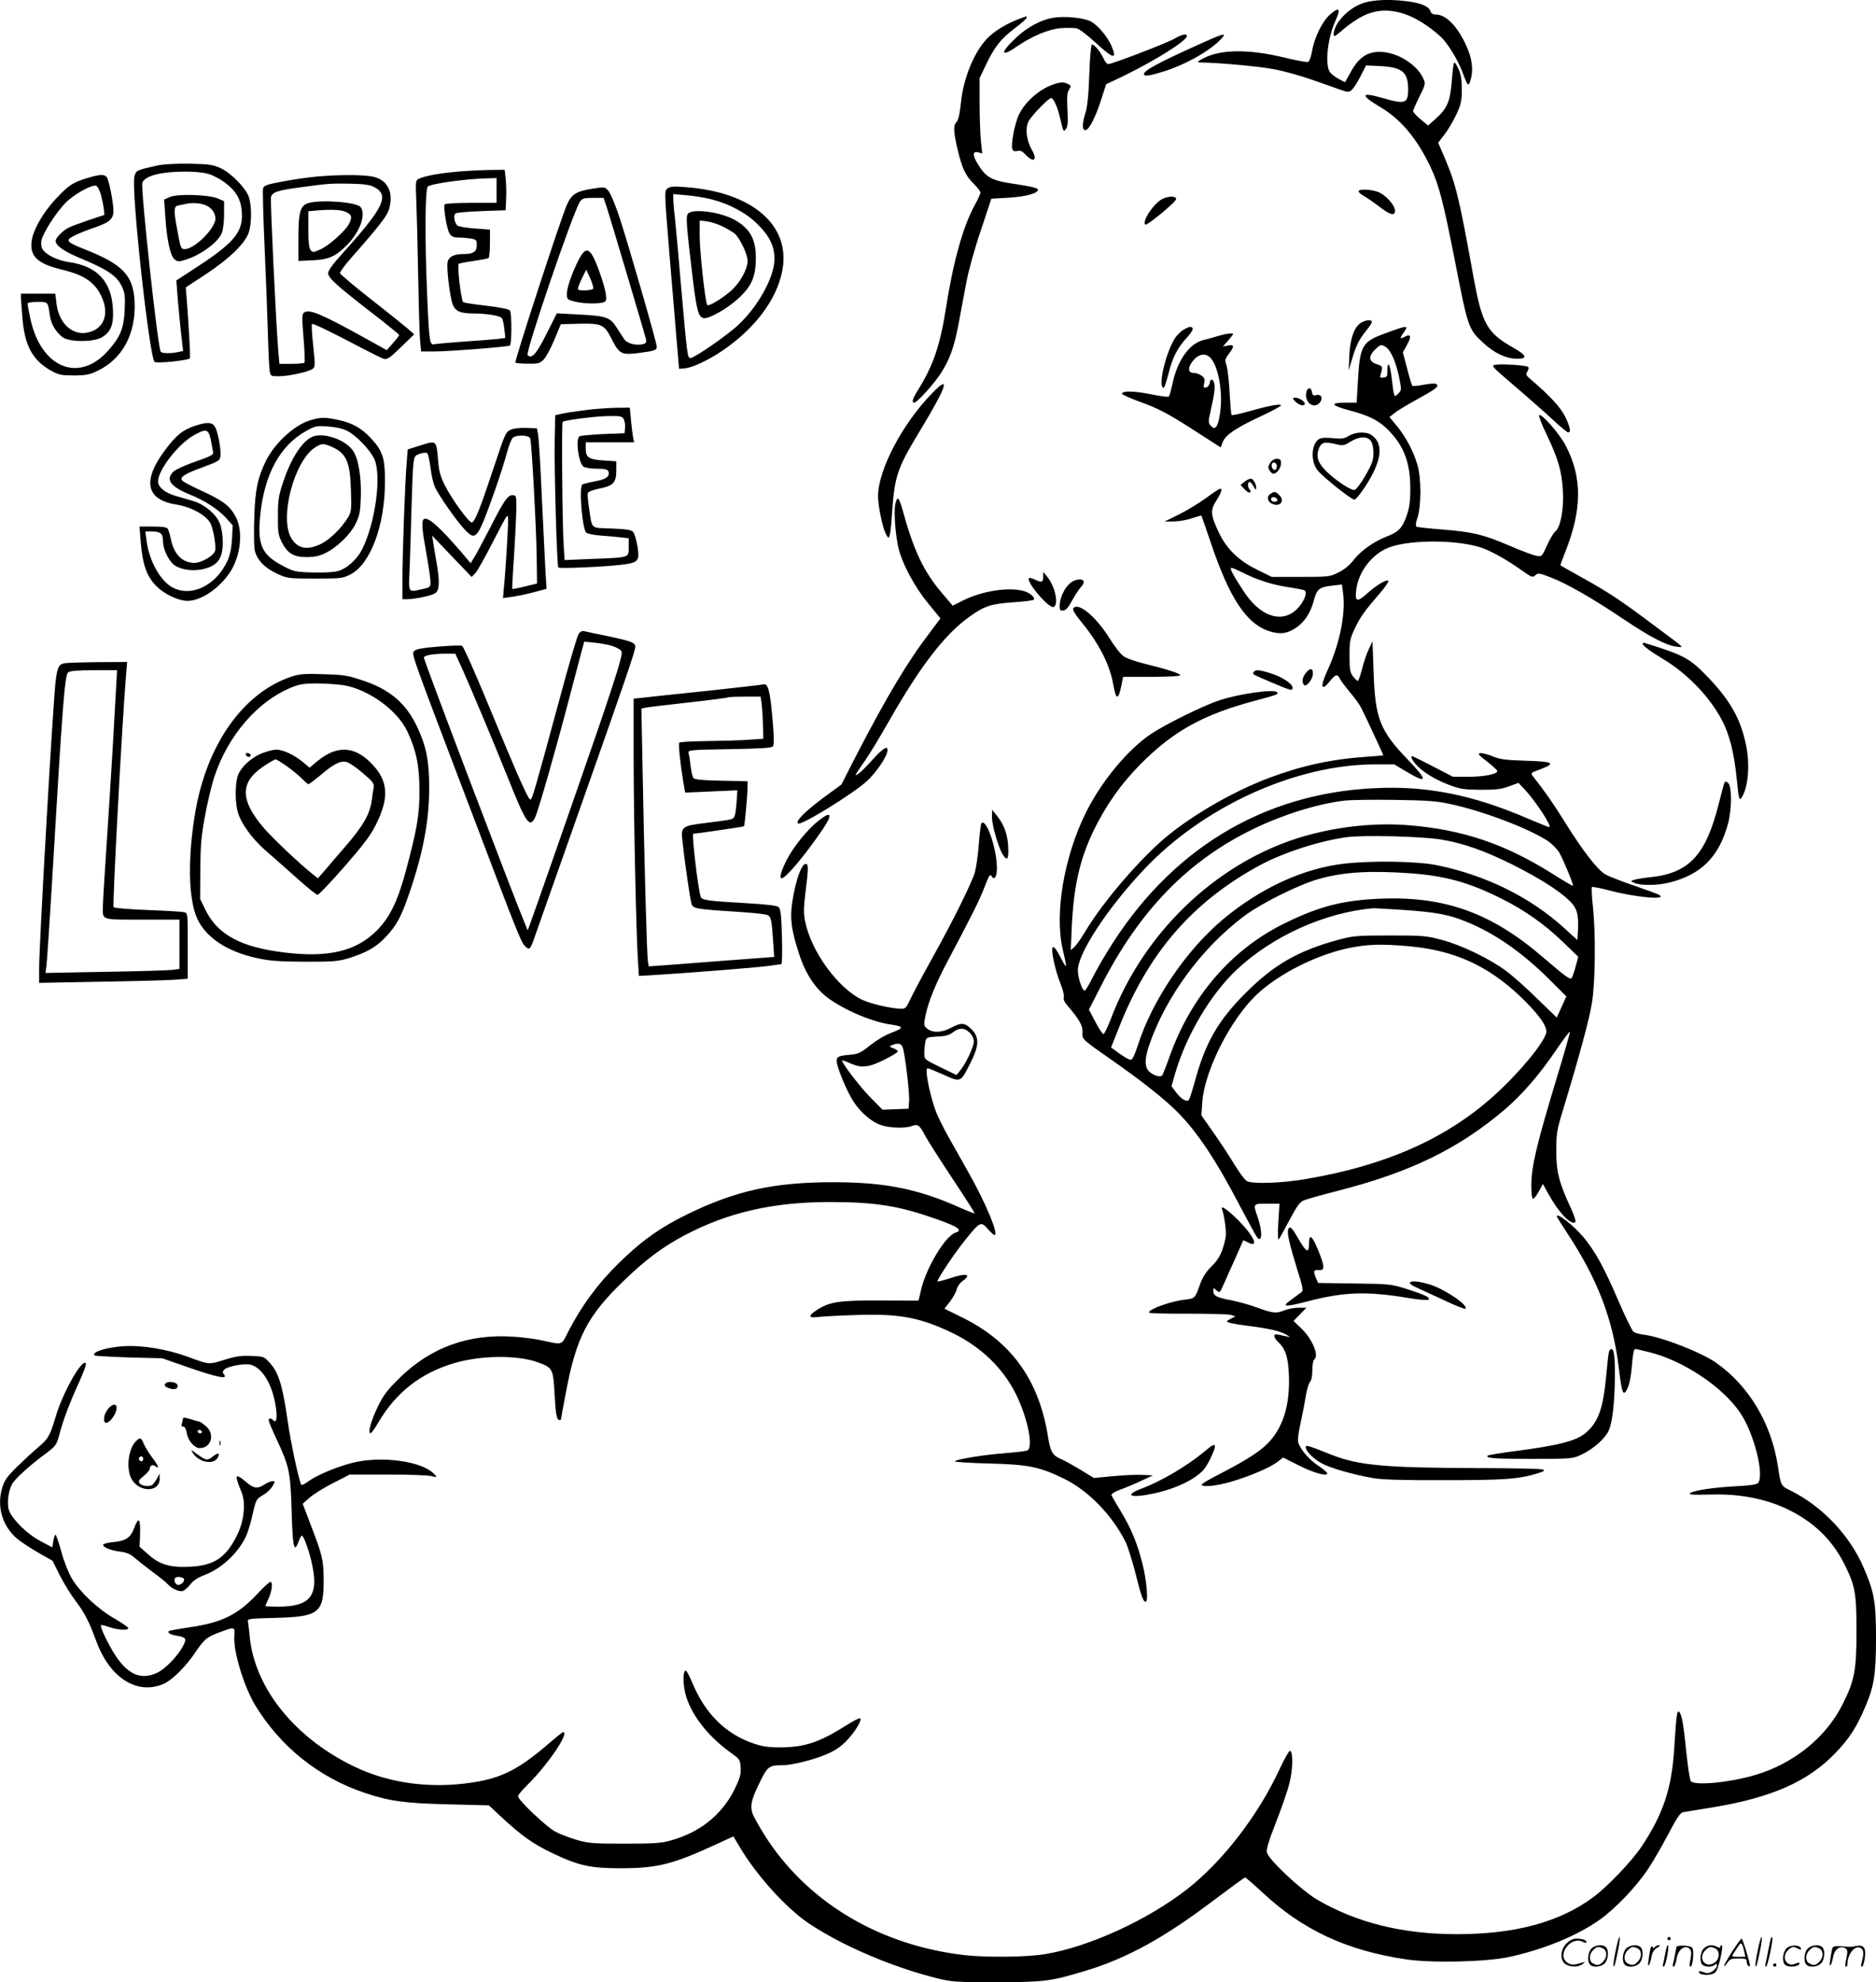 <svg version="1.0" xmlns="http://www.w3.org/2000/svg"
  viewBox="0 0 1136 1200.193"
 preserveAspectRatio="xMidYMid meet">
<g transform="translate(-0.307,1200.814) scale(0.1,-0.1)"
fill="#000000" stroke="none">
<path d="M8299 12000 c-74 -13 -142 -57 -191 -124 -25 -35 -38 -86 -22 -86 3
0 29 20 57 45 29 25 80 60 115 77 112 56 241 38 376 -53 41 -27 92 -69 111
-92 43 -50 96 -142 120 -212 26 -70 32 -74 45 -24 16 58 6 127 -29 203 -54
117 -122 186 -183 186 -18 0 -29 7 -33 20 -9 29 -55 49 -138 60 -84 11 -163
11 -228 0z M8056 11919 c-45 -39 -93 -136 -107 -217 -6 -35 -17 -66 -25 -69
-7 -3 -71 9 -141 26 -219 53 -388 51 -493 -4 -38 -21 -41 -24 -20 -25 120 -2
360 -24 447 -41 60 -11 160 -39 223 -61 63 -22 141 -49 173 -61 55 -19 58 -19
77 -2 10 9 34 46 52 82 l33 65 85 -4 c134 -7 170 -36 170 -141 0 -86 -18 -92
-156 -52 -131 38 -136 18 -13 -55 126 -75 222 -190 305 -364 51 -110 76 -204
149 -576 77 -395 81 -407 169 -487 68 -63 136 -95 201 -97 70 -1 65 19 -15 65
-163 92 -192 143 -245 434 -86 476 -106 559 -174 718 l-39 91 39 51 c21 27 53
82 71 120 28 61 33 81 33 150 0 58 -5 92 -19 123 -10 23 -22 42 -26 42 -4 0
-10 -42 -14 -92 -10 -146 -27 -186 -108 -257 l-37 -33 -46 38 c-25 21 -45 43
-45 49 0 5 17 45 38 87 35 70 38 80 26 106 -37 89 -161 166 -266 166 -76 1
-128 -35 -175 -121 l-35 -63 -38 20 c-21 11 -46 30 -54 42 -31 44 -14 205 33
308 35 78 25 90 -33 39z M6180 11896 c-71 -26 -143 -68 -186 -108 -87 -80
-158 -249 -173 -409 -6 -59 -14 -96 -25 -108 -21 -23 -20 -55 5 -165 27 -115
49 -163 99 -211 22 -22 40 -45 40 -53 0 -8 -15 -41 -34 -75 -71 -128 -132
-347 -176 -632 -35 -221 -78 -346 -170 -491 -30 -48 -38 -74 -21 -74 16 0 113
106 158 173 56 84 86 167 113 317 12 63 32 171 45 240 13 70 52 210 88 315
l63 190 105 6 c107 6 184 29 177 51 -3 8 -51 19 -125 30 -157 22 -188 38 -242
128 -30 50 -28 74 5 66 l25 -7 -8 73 c-4 40 -8 143 -8 228 l0 155 37 78 c53
111 92 161 175 223 40 31 73 59 73 65 0 5 -1 9 -2 8 -2 0 -19 -6 -38 -13z
M6377 11900 c-72 -13 -150 -55 -218 -117 -101 -94 -100 -127 1 -57 95 65 194
106 270 112 38 2 80 2 94 -2 15 -3 65 -42 113 -86 108 -99 132 -105 98 -23
-25 60 -87 132 -130 153 -47 22 -160 32 -228 20z M7113 11773 c-45 -26 -376
-153 -399 -153 -8 0 -20 15 -28 33 -20 44 -62 94 -72 84 -5 -5 -12 -88 -15
-185 -4 -120 -12 -193 -23 -227 -20 -63 -21 -105 -1 -105 22 0 60 74 95 181
l31 97 97 46 c198 96 392 217 392 246 0 17 -33 9 -77 -17z M7245 11731 c-232
-105 -315 -150 -315 -172 0 -15 35 -10 122 17 134 43 280 125 347 198 37 40
13 33 -154 -43z M6379 11496 c-86 -30 -174 -110 -208 -187 -25 -55 -47 -178
-38 -203 5 -13 14 -16 31 -12 16 4 29 -1 42 -15 55 -61 84 -45 44 25 -33 58
-40 132 -17 172 22 39 127 145 137 139 18 -11 39 -61 56 -136 15 -68 18 -71
31 -53 12 15 14 40 10 118 -4 78 -2 104 10 122 13 21 13 23 -6 33 -25 14 -47
13 -92 -3z M955 11006 c-128 -29 -128 -29 -138 -67 -21 -76 90 -1090 122
-1122 11 -11 208 9 214 22 4 6 -7 195 -18 342 l-7 87 116 76 c152 100 247 194
267 261 18 63 16 169 -4 218 -24 56 -110 141 -170 168 -45 20 -71 24 -187 26
-87 1 -156 -3 -195 -11z m311 -51 c27 -8 70 -31 96 -50 68 -50 99 -101 105
-174 11 -123 -41 -189 -266 -336 l-130 -85 5 -68 c6 -81 21 -238 30 -308 l6
-51 -32 -7 c-46 -9 -98 -8 -104 3 -18 28 -122 988 -111 1022 13 41 107 67 251
68 63 1 119 -5 150 -14z M1031 10815 l-34 -15 7 -103 c9 -139 30 -238 56 -259
18 -15 26 -15 65 -3 91 27 198 105 221 162 8 18 14 68 14 113 l0 80 -37 16
c-54 24 -245 30 -292 9z m223 -52 c39 -18 61 -60 51 -95 -20 -65 -130 -168
-182 -168 -25 0 -26 4 -47 119 -22 117 -21 140 7 145 12 3 31 7 42 9 45 10 96
6 129 -10z M2776 10969 c-106 -9 -196 -25 -234 -42 -23 -11 -23 -12 -18 -136
3 -69 8 -268 11 -441 3 -173 8 -350 11 -392 l7 -78 78 0 c90 0 447 28 460 36
11 7 12 195 0 212 -5 8 -58 19 -142 29 -74 8 -137 18 -141 22 -13 12 -38 225
-27 232 6 3 46 11 90 17 44 7 85 14 90 17 5 4 9 44 9 90 l0 83 -95 7 c-52 4
-99 12 -104 19 -18 21 -23 63 -9 72 7 5 78 11 158 14 l145 5 3 70 c2 39 0 94
-3 123 l-6 52 -92 -1 c-51 -1 -136 -5 -191 -10z m234 -114 l0 -75 -154 0 c-85
0 -157 -4 -160 -9 -10 -15 13 -154 30 -178 11 -17 24 -23 52 -23 20 0 54 -3
75 -6 34 -6 37 -9 37 -40 0 -40 -21 -54 -79 -54 -57 0 -89 -15 -97 -46 -9 -34
14 -219 31 -261 17 -41 47 -53 133 -53 76 -1 149 -13 163 -27 6 -6 13 -35 16
-66 l6 -55 -44 -6 c-24 -3 -116 -10 -204 -16 -88 -6 -170 -14 -181 -16 -29 -7
-32 11 -44 291 -15 348 -13 650 4 664 20 17 228 46 354 49 l62 2 0 -75z M535
10931 c-89 -26 -115 -43 -192 -125 -81 -86 -142 -194 -149 -263 -10 -89 40
-133 186 -168 134 -32 199 -77 239 -165 42 -92 20 -175 -55 -206 -104 -44
-203 32 -219 167 l-7 59 -104 0 -104 0 0 -27 c1 -16 5 -75 10 -131 14 -160 63
-247 172 -308 47 -26 63 -29 138 -29 71 0 94 4 142 27 153 72 236 227 226 423
-9 157 -72 223 -303 314 -113 45 -119 54 -59 84 27 13 79 34 116 46 92 31 118
53 118 101 0 53 -27 189 -41 206 -15 18 -40 17 -114 -5z m80 -105 c7 -28 15
-66 17 -85 l3 -34 -96 -32 c-52 -18 -106 -38 -120 -45 -37 -19 -79 -62 -79
-81 0 -27 51 -63 137 -99 176 -73 232 -110 264 -176 18 -39 21 -58 17 -142 -5
-113 -26 -164 -102 -249 -178 -198 -408 -100 -470 200 -9 42 -16 81 -16 87 0
6 25 10 59 10 66 0 64 2 76 -82 7 -52 36 -101 78 -132 41 -30 186 -30 236 -1
55 33 73 76 68 170 -8 168 -95 262 -266 286 -70 10 -144 46 -162 81 -6 11 -8
34 -5 51 9 44 89 169 146 227 51 52 161 113 186 103 8 -3 21 -28 29 -57z
M1920 10939 c-52 -5 -145 -18 -206 -30 -97 -18 -113 -24 -118 -42 -3 -12 1
-168 9 -347 8 -179 17 -415 20 -525 3 -110 8 -215 11 -232 5 -32 6 -33 55 -33
60 0 179 26 204 44 17 12 17 21 5 139 -8 70 -11 129 -8 133 6 6 109 -44 303
-146 61 -32 120 -61 133 -65 19 -5 36 6 103 71 l80 78 -47 41 c-26 22 -126
102 -223 178 -97 76 -177 144 -179 151 -1 7 27 46 63 87 177 201 223 260 235
304 29 105 -15 182 -112 196 -67 10 -206 9 -328 -2z m348 -63 c96 -50 61 -123
-190 -401 -57 -63 -88 -105 -88 -120 0 -29 49 -74 265 -241 91 -70 165 -131
165 -134 0 -4 -17 -27 -38 -50 l-37 -42 -135 75 c-264 146 -335 175 -365 153
-14 -10 -14 -26 -4 -154 7 -78 9 -146 5 -150 -4 -4 -40 -7 -79 -7 l-72 0 -7
80 c-14 168 -49 908 -44 930 8 30 41 41 179 59 168 23 183 24 302 22 82 -2
119 -7 143 -20z M1872 10779 c-51 -15 -62 -53 -62 -215 l0 -136 83 4 c99 4
141 22 210 91 79 80 118 185 84 231 -22 30 -237 47 -315 25z m223 -53 c38 -16
43 -32 21 -74 -22 -43 -121 -131 -173 -154 -45 -20 -47 -20 -60 -2 -9 12 -13
52 -13 125 l0 108 43 4 c96 8 150 6 182 -7z M3587 10865 c-97 -16 -123 -33
-152 -99 -36 -81 -318 -946 -311 -953 3 -4 37 -7 76 -7 62 -1 72 2 95 25 14
14 43 68 65 120 l39 94 114 3 c135 3 150 -4 197 -99 43 -83 58 -91 155 -79
101 13 115 17 115 39 0 25 -172 620 -226 784 -25 76 -56 149 -68 161 -21 23
-22 23 -99 11z m92 -117 c24 -75 225 -751 235 -790 5 -24 3 -28 -19 -34 -39
-10 -93 4 -111 29 -8 12 -30 45 -47 72 -40 63 -62 70 -232 79 l-130 7 -63
-125 c-61 -122 -89 -153 -114 -128 -15 15 273 861 317 929 14 20 24 23 79 23
l64 0 21 -62z M3520 10458 c-37 -61 -83 -183 -84 -223 -1 -39 0 -40 44 -52 66
-17 175 -16 189 1 14 17 -4 95 -49 213 -40 103 -65 118 -100 61z m75 -198 c-3
-5 -26 -10 -51 -10 -42 0 -45 1 -38 23 3 12 16 40 27 62 l20 40 24 -52 c13
-29 21 -57 18 -63z M4045 10867 c-19 -15 -19 -18 9 -363 16 -192 36 -434 45
-539 l16 -190 35 3 c44 3 140 48 222 103 201 135 334 312 368 487 54 275 -181
478 -586 507 -71 6 -93 4 -109 -8z m268 -66 c110 -29 211 -83 279 -152 72 -71
101 -133 101 -210 -1 -108 -98 -285 -218 -397 -66 -63 -268 -202 -291 -202
-18 0 -20 17 -55 415 -16 193 -34 388 -39 435 -6 47 -10 98 -10 114 l0 29 79
-7 c43 -3 113 -15 154 -25z M4169 10714 c-14 -17 -10 -67 31 -409 22 -177 33
-217 64 -223 31 -6 140 55 209 118 82 75 107 133 107 246 0 113 -34 176 -125
229 -84 49 -258 73 -286 39z m212 -78 c30 -15 62 -35 72 -43 31 -29 77 -125
77 -163 0 -53 -45 -134 -103 -185 -53 -46 -132 -93 -141 -84 -12 11 -46 324
-46 416 l0 96 43 -5 c24 -3 68 -17 98 -32z M8230 10850 c0 -6 14 -19 31 -28
17 -9 59 -38 93 -64 69 -53 96 -60 96 -25 0 35 -62 101 -108 115 -49 15 -112
16 -112 2z M7041 10803 c-51 -26 -124 -134 -103 -155 9 -9 187 137 187 155 0
19 -46 19 -84 0z M8250 10057 c-43 -21 -71 -93 -76 -199 l-4 -93 20 68 c25 84
43 120 86 173 19 23 34 46 34 53 0 14 -28 14 -60 -2z M7175 10015 c-16 -9 -41
-31 -54 -50 -58 -86 -110 -305 -71 -305 4 0 17 39 29 86 23 96 54 156 113 220
22 24 37 48 33 54 -8 13 -14 13 -50 -5z M8400 9993 c-152 -55 -162 -73 -175
-305 l-7 -118 -70 0 c-95 0 -85 -17 28 -47 122 -32 182 -64 241 -126 91 -96
127 -197 126 -352 0 -76 -6 -114 -22 -159 -26 -75 -49 -98 -117 -125 -80 -30
-161 -88 -203 -142 -23 -31 -55 -58 -91 -76 -54 -27 -58 -28 -231 -28 l-175 0
-87 43 c-114 56 -185 125 -233 225 -51 108 -53 136 -15 195 33 52 40 77 17 69
-7 -3 -46 -29 -85 -58 -40 -29 -111 -72 -159 -96 l-87 -43 55 1 c30 0 80 8
110 19 30 10 56 17 58 16 1 -2 28 -77 58 -167 115 -340 219 -494 361 -535 62
-18 101 -12 154 23 51 34 89 91 108 166 19 70 32 81 118 90 l52 6 6 -44 c19
-125 -18 -313 -94 -477 -46 -100 -38 -131 16 -63 33 41 46 44 60 13 6 -13 34
-49 61 -82 28 -32 60 -77 71 -100 28 -57 131 -278 131 -281 0 -1 -46 -5 -102
-9 -210 -14 -389 -53 -588 -127 -209 -79 -444 -212 -610 -346 -164 -132 -399
-405 -509 -591 -23 -38 -51 -78 -63 -88 l-21 -19 6 140 c12 246 47 403 128
575 77 160 168 290 293 416 197 197 378 297 691 380 134 36 143 39 131 51 -20
20 -225 -9 -346 -48 -98 -32 -322 -142 -416 -204 -140 -94 -297 -282 -392
-470 -136 -271 -195 -620 -143 -838 28 -118 26 -124 -15 -43 -25 47 -39 65
-46 58 -13 -13 14 -138 48 -223 14 -33 22 -69 19 -79 -4 -12 4 -30 23 -52 69
-80 93 -121 90 -159 -2 -45 -6 -41 187 -176 173 -121 312 -231 389 -309 117
-117 234 -292 377 -567 49 -92 94 -176 102 -187 32 -46 37 29 7 115 -30 87
-31 85 56 85 l75 0 -7 -112 c-4 -62 -3 -109 2 -105 4 4 33 56 64 115 40 77 63
110 83 120 15 7 105 33 200 57 448 114 739 255 1022 495 105 90 211 212 311
360 46 68 84 118 84 110 0 -8 -38 -140 -85 -295 -115 -380 -148 -519 -149
-625 -1 -47 3 -87 9 -90 5 -3 21 16 35 42 l26 47 33 -59 c62 -114 139 -194
164 -171 4 4 -8 41 -27 83 -73 156 -89 222 -89 348 0 103 4 127 37 235 105
346 166 571 180 668 20 131 22 413 5 574 -7 62 -9 116 -6 120 4 3 51 -6 104
-20 163 -43 363 -61 301 -26 -10 5 -77 30 -150 55 -73 25 -151 55 -172 67 -48
26 -139 144 -249 321 -68 109 -118 181 -189 271 -18 23 -18 23 42 45 98 37 81
47 -87 52 -123 4 -157 8 -202 27 -30 12 -64 21 -75 19 -17 -2 -9 -12 42 -51
34 -27 62 -52 62 -57 0 -19 -79 -35 -172 -35 l-97 0 -121 63 c-66 34 -123 62
-125 62 -12 0 -3 -21 20 -48 37 -44 120 -96 205 -127 66 -25 89 -28 190 -29
92 0 126 4 171 21 l57 21 34 -36 c69 -72 173 -232 152 -232 -4 0 -64 24 -134
54 -331 142 -608 197 -920 182 -684 -31 -1248 -376 -1622 -991 -31 -49 -72
-123 -92 -162 -20 -40 -40 -73 -45 -73 -15 0 -41 78 -41 123 0 102 177 373
398 608 359 383 921 639 1403 639 l115 0 65 -39 c138 -83 143 -63 15 70 -166
172 -196 248 -205 524 l-7 190 -22 -47 c-13 -26 -31 -80 -41 -120 -10 -40 -22
-73 -26 -73 -4 0 -17 13 -29 28 -18 24 -21 42 -21 125 0 89 3 103 32 165 34
71 60 107 151 212 28 33 52 66 52 73 0 20 -68 -19 -129 -74 -61 -55 -75 -49
-65 26 14 102 85 199 178 245 112 54 403 60 571 10 56 -17 159 -73 254 -141
59 -42 65 -44 81 -29 16 15 24 14 96 -14 96 -37 255 -128 440 -253 160 -107
258 -158 317 -165 49 -5 64 -19 -121 119 -212 159 -281 205 -431 289 -80 45
-147 82 -149 84 -1 1 12 37 29 80 103 258 104 454 2 647 -37 72 -152 201 -160
181 -2 -7 18 -60 46 -117 70 -146 92 -223 98 -341 6 -113 -14 -219 -46 -245
-11 -8 -33 -46 -50 -84 -31 -68 -31 -69 -65 -63 -18 3 -91 30 -162 61 -160 68
-220 83 -406 98 -81 6 -151 14 -157 17 -7 5 -5 24 6 56 23 71 23 242 -1 319
-25 84 -68 165 -122 232 l-47 57 29 23 c15 13 73 48 129 79 125 69 142 82 128
96 -7 7 -30 6 -76 -2 -37 -7 -69 -10 -72 -7 -3 3 -17 49 -31 104 l-26 99 26
47 c27 48 22 67 -13 48 -31 -16 -34 -12 -12 19 37 52 31 52 -99 4z m-3 -88
c29 -20 59 -89 78 -180 15 -72 15 -79 -1 -96 -9 -11 -20 -19 -24 -19 -4 0 -10
28 -14 63 -10 90 -17 127 -26 127 -4 0 -7 -17 -6 -37 1 -33 -2 -38 -23 -41
-21 -3 -23 -1 -17 20 13 43 11 51 -18 59 -54 15 -60 47 -17 90 34 33 39 34 68
14z m-875 -1361 c91 -46 176 -74 275 -90 53 -8 100 -17 105 -20 26 -16 -17
-98 -69 -134 -90 -61 -207 -12 -297 125 -66 100 -90 145 -76 145 6 0 34 -12
62 -26z m1263 -1404 c195 -42 469 -145 588 -222 26 -17 58 -49 72 -72 26 -45
88 -196 83 -201 -2 -2 -57 30 -123 72 -286 180 -541 267 -866 294 -222 19
-470 -11 -688 -81 -499 -163 -925 -576 -1120 -1088 -20 -52 -40 -94 -46 -95
-5 0 -28 33 -49 74 l-39 74 72 141 c234 459 527 761 926 954 176 85 382 150
545 170 36 5 173 7 305 5 200 -3 257 -7 340 -25z m-56 -215 c134 -22 264 -68
431 -151 161 -81 281 -156 345 -218 48 -45 59 -85 53 -186 l-3 -54 -80 73
c-207 188 -475 320 -773 381 -115 23 -380 28 -550 10 -252 -27 -514 -147 -744
-339 -222 -186 -428 -490 -514 -760 -20 -61 -34 -90 -44 -90 -8 0 -38 16 -67
37 l-52 38 45 113 c179 458 446 767 854 989 142 77 360 148 527 171 100 14
460 5 572 -14z m-179 -205 c209 -16 352 -56 545 -153 140 -69 263 -157 372
-262 l93 -90 -16 -60 c-9 -33 -20 -64 -24 -69 -10 -11 -37 9 -170 123 -311
269 -593 372 -978 358 -231 -8 -377 -45 -587 -148 -323 -157 -570 -443 -700
-809 -20 -58 -41 -109 -45 -114 -12 -12 -52 0 -78 24 -29 28 -29 77 2 166 101
290 316 582 571 774 102 77 332 192 454 226 152 43 314 52 561 34z m-55 -221
c197 -13 282 -28 388 -72 170 -69 334 -183 499 -346 l106 -106 -29 -64 -29
-64 -118 114 c-64 63 -148 138 -187 167 -97 73 -270 157 -390 189 -94 25 -113
27 -315 27 -201 0 -221 -2 -312 -26 -244 -66 -390 -150 -563 -323 -168 -168
-245 -303 -310 -547 -14 -50 -29 -96 -34 -101 -13 -13 -46 7 -77 48 l-27 36
22 77 c67 230 213 478 372 628 218 205 536 348 829 373 9 0 87 -4 175 -10z
m38 -220 c273 -24 478 -116 677 -305 111 -107 165 -182 156 -220 -17 -66 -171
-251 -323 -386 -287 -256 -651 -417 -1128 -498 -148 -26 -328 -32 -362 -13
-12 7 -44 50 -72 95 -27 46 -84 133 -126 193 l-77 110 5 75 c11 177 148 462
300 626 123 133 364 262 575 309 120 26 204 29 375 14z M7380 9974 c-25 -8
-65 -19 -90 -25 -85 -21 -157 -123 -187 -263 -8 -39 -18 -74 -22 -79 -4 -4
-53 2 -109 14 -102 20 -170 22 -175 4 -1 -5 44 -26 101 -47 122 -43 183 -76
363 -193 l134 -86 13 34 c17 42 78 84 235 157 64 30 117 59 117 63 0 12 -69 0
-189 -34 -57 -16 -107 -27 -110 -24 -3 3 -8 63 -12 133 -3 70 -12 144 -18 165
-12 35 -11 40 13 72 35 46 34 59 -5 51 l-31 -6 31 35 c17 20 31 38 31 40 0 9
-44 3 -90 -11z m-41 -140 c45 -58 70 -210 52 -328 -12 -83 -29 -106 -55 -77
-17 19 -17 24 -3 88 23 98 30 149 22 173 -8 27 -23 26 -27 -2 -2 -13 -11 -24
-21 -26 -16 -3 -18 1 -12 26 5 24 2 33 -17 46 -12 9 -33 16 -46 16 -31 0 -38
24 -16 58 38 59 89 70 123 26z M9062 9800 c-33 -5 -32 -5 116 -132 82 -70 185
-161 229 -202 45 -42 86 -76 92 -76 19 0 12 34 -19 97 -28 56 -93 126 -203
220 -34 28 -36 34 -25 52 7 11 9 23 5 27 -10 10 -154 20 -195 14z M5649 9629
c-183 -188 -329 -467 -329 -626 0 -57 27 -189 47 -227 15 -28 17 -29 23 -11 4
11 11 67 14 125 16 237 30 278 168 507 165 272 190 349 77 232z M7914 9635
c-15 -58 40 -106 78 -68 25 26 14 57 -18 49 -18 -5 -23 -1 -26 16 -4 32 -26
34 -34 3z M7840 9584 c21 -24 51 -37 62 -26 12 12 -28 42 -55 42 -17 0 -17 -2
-7 -16z M3540 9524 c-58 -8 -121 -17 -140 -22 l-35 -8 -3 -164 c-3 -168 13
-745 22 -758 5 -8 280 4 385 17 101 13 108 21 94 112 -7 40 -18 79 -27 87 -11
12 -45 17 -130 20 -131 5 -116 -8 -136 124 -7 42 -10 83 -7 91 3 8 32 19 65
26 88 17 106 35 107 107 l0 59 -76 5 c-90 6 -109 18 -109 71 l0 39 146 0 147
0 -6 28 c-3 16 -9 63 -13 105 l-7 77 -86 -1 c-47 -1 -133 -7 -191 -15z m240
-54 c6 -12 10 -35 8 -53 l-3 -32 -130 -5 c-72 -4 -136 -9 -143 -14 -25 -15 -6
-161 24 -183 10 -7 45 -13 81 -13 50 0 65 -4 70 -16 11 -30 -12 -48 -80 -60
-37 -7 -71 -16 -77 -19 -22 -13 -2 -267 23 -292 7 -7 48 -15 92 -18 44 -3 99
-8 123 -11 l42 -5 0 -53 c0 -66 9 -63 -221 -72 l-167 -7 -6 94 c-8 121 -13
736 -6 743 11 10 197 34 277 35 73 1 84 -1 93 -19z M1890 9466 c-98 -26 -218
-134 -275 -245 -50 -100 -67 -178 -72 -337 -3 -84 -2 -173 1 -199 10 -62 57
-113 138 -151 61 -28 67 -29 228 -29 157 0 168 1 215 25 121 62 209 296 209
560 1 145 -13 187 -85 265 -57 61 -112 92 -195 110 -82 17 -104 18 -164 1z
m214 -66 c54 -26 140 -115 166 -172 45 -100 6 -388 -75 -548 -31 -60 -93 -116
-147 -130 -25 -7 -88 -10 -153 -8 -105 3 -113 5 -183 42 -126 67 -152 128
-132 314 26 242 121 414 276 500 55 31 64 33 132 28 45 -3 89 -12 116 -26z
M1911 9369 c-66 -14 -141 -122 -193 -279 -28 -83 -32 -109 -32 -205 -1 -96 2
-116 22 -157 35 -70 72 -93 152 -93 48 0 78 7 113 24 72 35 152 113 184 179
24 49 28 72 31 162 4 121 -15 234 -48 280 -43 61 -155 104 -229 89z m96 -64
c92 -39 116 -90 121 -262 4 -125 3 -134 -19 -170 -40 -65 -112 -135 -164 -159
-82 -39 -139 -28 -177 34 -76 122 17 474 146 553 38 23 46 23 93 4z M1187
9431 c-77 -25 -118 -58 -188 -153 -106 -143 -114 -244 -24 -295 22 -12 60 -25
85 -28 98 -13 201 -70 221 -123 17 -44 31 -133 25 -158 -8 -30 -82 -74 -125
-74 -72 0 -123 50 -142 138 -6 31 -16 63 -21 70 -7 8 -38 12 -90 12 l-80 0 7
-92 c11 -136 36 -209 93 -267 49 -50 135 -91 191 -91 82 0 195 77 260 178 62
98 77 243 32 330 -36 69 -79 101 -232 170 -47 22 -90 45 -94 52 -13 20 18 40
126 79 99 37 104 40 107 69 4 38 -13 134 -30 170 -17 34 -45 37 -121 13z m93
-88 c6 -32 12 -66 14 -75 3 -13 -19 -24 -105 -54 -61 -21 -121 -48 -134 -60
-52 -48 -21 -92 97 -140 92 -37 172 -89 222 -144 l38 -43 -4 -81 c-3 -54 -12
-97 -26 -130 -68 -151 -216 -225 -332 -166 -74 38 -142 158 -159 281 l-8 59
42 0 c50 0 65 -13 65 -59 0 -44 29 -108 61 -138 34 -31 106 -45 171 -33 98 19
132 64 130 171 0 36 -8 85 -18 108 -22 56 -91 114 -159 135 -30 9 -80 23 -110
32 -64 19 -105 53 -105 87 0 68 120 224 214 278 78 44 92 41 106 -28z M3095
9406 c-28 -12 -35 -26 -93 -202 -90 -272 -124 -359 -142 -359 -19 0 -120 139
-164 226 -26 52 -35 84 -40 149 -11 126 -8 123 -117 88 l-67 -21 -6 -76 c-10
-112 -26 -557 -26 -703 l0 -128 28 0 c48 0 146 21 170 36 27 18 29 71 8 190
-8 44 -17 97 -20 119 l-6 40 119 -125 120 -125 21 21 c12 11 61 99 110 195 89
172 89 174 90 127 0 -51 -16 -318 -26 -412 l-5 -59 53 7 c29 4 88 16 132 28
l79 21 -7 106 c-3 58 -13 261 -22 451 -8 190 -19 361 -23 380 l-7 35 -64 2
c-38 2 -78 -3 -95 -11z m119 -53 c9 -30 37 -548 39 -718 l2 -160 -74 -18 c-40
-10 -75 -16 -76 -15 -1 2 3 93 11 203 7 110 13 237 14 283 0 80 -1 82 -24 82
-29 0 -51 -32 -139 -205 -37 -71 -77 -147 -90 -168 l-24 -39 -58 69 c-132 153
-200 213 -225 198 -16 -10 -12 -59 15 -209 14 -77 25 -154 25 -172 0 -31 -3
-33 -50 -43 -89 -19 -83 -30 -76 137 3 81 8 242 11 357 3 116 8 233 11 262 6
49 8 53 41 64 21 7 38 8 44 2 5 -5 13 -43 19 -86 5 -42 16 -92 24 -112 21 -50
133 -211 183 -263 68 -72 77 -61 180 228 30 85 64 191 75 235 12 44 28 86 37
93 24 19 99 16 105 -5z M8171 9369 c-28 -17 -43 -19 -96 -14 -38 4 -70 3 -82
-4 -49 -26 -56 -134 -12 -190 31 -40 210 -182 224 -178 18 6 82 98 114 164 54
109 50 185 -11 227 -31 22 -96 20 -137 -5z m133 -31 c10 -13 16 -43 16 -73 0
-42 -8 -65 -48 -135 -27 -47 -57 -87 -66 -88 -22 -5 -115 57 -172 113 -48 49
-61 82 -48 127 14 46 33 54 97 39 53 -13 56 -13 98 13 55 33 102 34 123 4z
M7695 9206 c-13 -19 -14 -29 -5 -45 6 -12 17 -21 24 -21 21 0 46 34 46 63 0
22 -5 27 -25 27 -15 0 -31 -9 -40 -24z m40 -21 c0 -10 -5 -20 -11 -22 -13 -4
-27 24 -18 38 9 15 29 4 29 -16z M7539 9091 l-24 -19 24 -26 c13 -14 28 -23
33 -20 6 4 5 11 -1 17 -14 14 -14 47 -1 47 5 0 16 -12 24 -27 11 -21 15 -23
16 -10 0 26 -18 57 -34 57 -8 0 -24 -9 -37 -19z M7698 9019 c-26 -15 -22 -48
8 -61 47 -22 80 16 45 51 -24 24 -29 25 -53 10z m40 -36 c2 -8 -5 -13 -17 -13
-12 0 -21 6 -21 16 0 18 31 15 38 -3z M5424 8954 c-9 -50 2 -195 21 -269 24
-96 98 -232 179 -331 l74 -90 -60 -80 c-140 -183 -264 -391 -451 -752 l-89
-174 -114 -84 c-109 -82 -164 -137 -149 -152 16 -16 332 178 419 258 51 47
111 133 121 173 12 47 -20 31 -87 -43 -34 -39 -73 -78 -86 -86 -28 -18 -29
-20 44 86 28 41 91 145 139 230 190 334 340 529 490 635 90 64 126 76 258 86
65 4 122 11 128 15 17 10 -20 43 -60 54 -91 25 -253 0 -369 -59 l-60 -30 -63
74 c-114 133 -175 263 -244 518 -9 31 -20 57 -25 57 -5 0 -12 -16 -16 -36z
M6320 8519 c0 -36 -7 -40 -46 -22 -19 9 -36 14 -40 11 -20 -21 121 -186 149
-175 33 13 10 123 -38 182 l-24 30 -1 -26z M6505 8491 c-43 -18 -85 -93 -85
-151 0 -27 3 -31 23 -28 15 2 31 20 52 60 17 31 41 68 54 82 35 37 10 59 -44
37z M6513 8333 c-23 -8 -14 -27 48 -103 101 -126 163 -250 183 -365 17 -95 30
-99 48 -15 l12 60 173 0 c104 0 173 4 173 10 0 10 -80 36 -218 70 -51 12 -107
32 -124 44 -18 12 -56 60 -84 106 -73 118 -170 207 -211 193z M3506 8168 c-8
-12 -61 -192 -116 -398 -151 -556 -164 -601 -175 -603 -12 -2 -68 122 -252
567 -81 197 -154 361 -162 364 -8 3 -73 1 -144 -5 -94 -7 -133 -15 -145 -26
-18 -19 -30 14 345 -972 280 -739 300 -788 324 -814 25 -27 33 -22 52 32 8 23
128 364 267 757 289 818 350 997 350 1022 0 25 -21 33 -160 63 -69 14 -135 28
-147 31 -15 4 -26 -1 -37 -18z m194 -68 c20 -5 44 -16 55 -24 18 -13 18 -15
-4 -97 -13 -46 -69 -219 -126 -384 -102 -297 -398 -1146 -417 -1195 l-10 -25
-14 35 c-65 153 -614 1598 -614 1616 0 14 54 24 132 24 l58 0 31 -67 c57 -125
200 -466 285 -678 113 -283 134 -313 167 -247 18 34 125 409 207 722 34 129
68 259 76 289 l15 54 62 -6 c34 -4 78 -11 97 -17z M9950 8110 c0 -11 47 -46
125 -93 144 -86 279 -226 354 -367 48 -91 75 -200 92 -369 11 -109 14 -122 26
-105 42 57 55 203 28 326 -32 152 -93 261 -222 398 -116 122 -148 140 -390
215 -7 3 -13 0 -13 -5z M398 7993 c-39 -6 -47 -22 -58 -109 -16 -132 -100
-1588 -100 -1743 l0 -84 373 7 c204 3 407 9 450 12 l77 6 0 199 c0 198 0 199
-22 204 -13 3 -112 9 -220 13 -109 4 -202 12 -207 17 -8 9 50 1096 75 1402 l7
83 -174 -1 c-96 -1 -186 -4 -201 -6z m308 -150 c-3 -60 -13 -227 -21 -373 -9
-146 -25 -409 -37 -585 -12 -176 -22 -340 -22 -365 -1 -85 -15 -80 239 -80
l225 0 0 -149 0 -149 -37 -6 c-21 -3 -204 -9 -407 -12 l-368 -7 6 39 c3 21 17
228 31 459 69 1169 80 1306 102 1323 12 8 60 12 156 12 l139 0 -6 -107z M7911
7934 c-22 -28 -26 -51 -13 -72 12 -18 52 28 55 63 3 38 -16 42 -42 9z M7595
7939 c-9 -14 -15 -10 108 -63 120 -51 127 -52 127 -32 0 24 -64 66 -131 87
-69 22 -95 24 -104 8z M1770 7912 c-292 -97 -513 -407 -584 -819 -47 -276 -43
-526 11 -646 52 -115 181 -201 362 -240 78 -17 131 -21 291 -22 177 0 202 2
270 23 103 33 162 66 218 126 66 70 94 121 142 261 86 250 122 444 122 645 0
160 -17 248 -72 365 -68 146 -168 231 -339 286 -84 28 -113 32 -231 35 -111 4
-145 1 -190 -14z m310 -52 c152 -24 329 -151 390 -281 54 -116 73 -208 73
-359 1 -147 -16 -240 -88 -506 -47 -168 -93 -262 -170 -340 -124 -125 -293
-166 -560 -133 -264 32 -404 108 -478 258 l-32 66 1 175 c1 145 5 201 28 325
15 83 41 191 57 240 83 250 261 456 465 540 48 20 77 25 154 25 52 0 124 -5
160 -10z M1592 7448 c-69 -26 -136 -90 -151 -143 -15 -55 -14 -163 3 -217 19
-66 86 -158 162 -225 37 -32 121 -106 187 -165 66 -60 126 -108 133 -108 7 0
80 76 162 170 114 131 158 188 190 252 85 169 77 271 -30 378 -103 103 -209
105 -326 7 l-44 -37 -42 35 c-52 43 -122 75 -161 74 -16 0 -54 -9 -83 -21z
m152 -82 c33 -24 74 -58 90 -75 17 -17 33 -31 37 -31 4 0 36 24 71 53 81 69
121 90 157 82 16 -3 61 -33 100 -67 62 -52 71 -65 67 -87 -3 -14 -8 -48 -11
-74 -12 -89 -50 -156 -164 -288 -36 -42 -88 -101 -114 -133 l-49 -56 -36 29
c-80 64 -230 206 -289 273 -147 171 -149 279 -4 376 34 23 67 42 73 42 6 0 38
-20 72 -44z M1492 7438 c5 -15 28 -18 29 -3 0 6 -7 12 -17 13 -10 3 -15 -1
-12 -10z M4625 7864 c-5 -2 -158 -19 -340 -39 -181 -19 -356 -37 -387 -41
l-58 -6 0 -351 c0 -354 15 -1063 26 -1235 l6 -93 101 6 c227 14 626 46 687 55
36 5 69 10 74 10 5 0 7 73 4 165 -3 126 -8 169 -19 180 -10 10 -67 17 -204 25
-231 13 -263 18 -269 39 -17 52 -55 381 -45 381 17 0 304 42 307 45 5 4 21
187 22 236 l0 37 -160 3 c-124 3 -163 7 -169 18 -5 8 -12 39 -16 70 -3 31 -9
66 -12 77 -5 21 -4 22 246 26 175 3 254 7 263 16 9 9 9 44 0 154 -15 181 -28
232 -57 222z m-10 -116 c3 -24 7 -81 8 -128 l2 -85 -90 -6 c-49 -4 -163 -7
-252 -8 -89 -1 -164 -5 -167 -10 -6 -9 7 -132 25 -239 l11 -63 158 7 158 7 -4
-64 c-8 -98 -11 -107 -41 -113 -16 -4 -82 -13 -148 -21 -142 -17 -149 -23
-140 -105 13 -123 48 -366 56 -386 10 -27 29 -31 254 -45 98 -6 189 -15 202
-20 25 -9 29 -27 38 -164 l6 -91 -293 -22 c-161 -12 -332 -25 -380 -29 l-87
-6 -5 34 c-6 37 -22 613 -32 1170 l-7 357 29 6 c16 3 132 17 259 31 126 14
231 28 234 30 2 3 48 5 102 5 l98 0 6 -42z M10447 7273 c-3 -4 -19 -63 -36
-131 -77 -308 -178 -418 -404 -444 -51 -5 -101 -14 -112 -18 -19 -7 -18 -9 8
-19 40 -16 143 -14 212 4 193 50 298 157 352 356 23 85 24 222 2 245 -9 9 -19
12 -22 7z M6010 7059 c0 -48 40 -187 66 -226 27 -42 36 -27 32 50 -4 76 -26
136 -73 192 l-24 30 -1 -46z M4961 7040 c-70 -55 -155 -161 -197 -244 -31 -63
-43 -106 -28 -106 25 0 148 147 251 300 60 90 50 110 -26 50z M5945 7021 c-3
-5 -10 -63 -15 -128 -5 -65 -16 -140 -24 -168 -22 -70 -134 -296 -256 -515
-57 -102 -116 -213 -132 -247 -25 -55 -32 -63 -56 -63 -61 1 -188 30 -241 56
-145 71 -305 290 -342 471 -11 52 -10 82 4 199 13 99 15 140 7 148 -26 25 -69
-88 -90 -232 -14 -96 -5 -165 41 -307 34 -108 87 -195 154 -252 89 -76 279
-161 401 -178 81 -12 83 -20 8 -49 -41 -15 -94 -47 -132 -77 -51 -42 -71 -52
-110 -56 -85 -8 -92 -11 -92 -41 0 -35 60 -180 101 -243 42 -66 110 -124 166
-143 52 -18 148 -21 187 -6 37 14 48 6 81 -58 17 -31 92 -149 167 -262 75
-113 135 -207 133 -208 -2 -2 -39 12 -82 31 -257 116 -459 157 -774 157 -360
0 -590 -51 -884 -194 -171 -84 -284 -166 -425 -306 -122 -121 -217 -252 -295
-403 -45 -88 -29 -83 -169 -53 -38 8 -114 18 -170 21 -267 17 -496 -66 -683
-250 -77 -76 -98 -104 -133 -176 -41 -85 -61 -159 -43 -159 5 0 26 29 47 65
107 183 259 301 461 360 161 47 377 49 501 6 93 -33 97 -40 105 -188 7 -128
13 -163 30 -163 5 0 9 2 9 4 0 2 13 76 30 163 62 332 130 464 349 675 133 129
238 207 372 278 263 138 535 200 877 200 260 0 405 -21 604 -89 166 -56 207
-80 158 -96 -61 -19 -175 -206 -208 -341 l-17 -71 -230 1 c-252 1 -309 -8
-386 -58 -54 -36 -51 -50 9 -42 26 3 130 9 232 12 262 9 390 -16 585 -111 171
-84 303 -212 381 -370 71 -145 107 -324 67 -340 -10 -3 -72 -11 -138 -16 -131
-10 -292 -37 -300 -49 -3 -4 89 -10 203 -13 242 -6 311 -20 460 -93 147 -73
289 -219 371 -382 12 -24 37 -103 56 -175 39 -155 50 -187 66 -187 17 0 5 135
-21 235 -31 120 -66 205 -126 306 -31 50 -57 96 -60 103 -3 8 16 21 54 35 33
12 91 36 128 54 l69 32 -65 3 c-36 2 -116 -2 -179 -8 l-114 -11 -81 50 c-45
27 -97 56 -116 64 -52 21 -66 44 -80 132 -54 346 -222 580 -522 727 l-106 52
35 45 c19 25 37 58 40 74 3 15 19 37 34 48 62 44 21 51 -83 15 -38 -12 -68
-20 -68 -16 0 16 106 174 167 249 91 113 96 115 137 69 18 -21 37 -38 41 -38
28 0 -49 187 -156 377 -40 71 -94 167 -121 215 -27 47 -60 114 -74 147 -38 96
-74 271 -54 271 6 0 49 -18 97 -39 105 -48 103 -48 163 72 53 105 54 155 6
203 -41 41 -62 42 -124 9 -56 -30 -111 -32 -143 -6 -22 18 -23 21 -12 78 15
78 60 191 130 323 153 289 194 371 223 445 36 91 38 94 49 76 16 -25 31 0 31
52 -1 122 -68 311 -95 268z m-70 -1266 c15 -14 25 -36 25 -53 0 -32 -47 -131
-82 -175 l-23 -28 -97 47 c-98 48 -98 48 -98 85 0 20 3 50 6 67 6 29 8 30 73
34 50 2 74 9 95 26 37 29 71 28 101 -3z m-406 -88 c14 -35 43 -279 39 -328
l-3 -44 -79 -3 -79 -3 -72 73 c-66 67 -180 217 -172 225 2 2 24 -6 48 -17 68
-30 111 -26 206 21 46 23 83 46 83 51 0 5 -12 13 -27 19 -26 10 -27 12 -8 19
35 15 55 11 64 -13z M7403 4687 c14 -38 28 -141 22 -170 -17 -86 -39 -132 -85
-176 -33 -32 -53 -64 -69 -106 -31 -88 -32 -89 -92 -96 -84 -9 -219 -57 -219
-78 0 -5 105 -8 233 -7 127 0 246 -3 262 -7 l30 -9 -30 -15 c-27 -15 -28 -17
-10 -23 11 -4 61 -13 110 -19 134 -17 196 -31 235 -53 27 -15 29 -18 10 -13
-77 17 -80 18 -80 3 0 -8 9 -23 21 -34 46 -41 63 -93 67 -204 7 -183 -37 -321
-132 -415 -51 -51 -133 -102 -303 -190 -51 -26 -93 -51 -93 -56 0 -17 88 -9
176 17 111 32 236 85 282 120 l35 27 93 -47 c91 -46 174 -69 174 -49 0 6 -25
27 -55 47 -56 37 -111 102 -121 143 -4 13 3 65 15 116 11 51 25 123 31 162 6
38 18 77 26 86 9 10 14 37 14 72 0 31 5 59 10 62 33 20 -7 121 -75 188 l-49
47 39 40 39 40 -47 0 c-26 0 -64 -7 -84 -15 -50 -21 -71 -19 -162 14 -44 17
-117 37 -162 46 -90 17 -109 27 -109 58 0 19 1 19 20 2 19 -17 20 -16 45 41
14 33 47 105 72 161 l45 102 29 -14 c67 -35 38 35 -54 129 -66 67 -115 101
-104 73z M9430 4644 c0 -4 30 -52 67 -108 181 -276 272 -514 308 -805 17 -145
25 -171 42 -149 20 25 32 80 39 169 5 59 11 89 19 89 6 0 46 -9 89 -20 205
-52 440 -209 546 -365 82 -120 146 -368 111 -424 -7 -11 -43 -17 -138 -22
-131 -7 -246 -24 -273 -40 -19 -11 12 -13 130 -10 167 5 325 -26 455 -88 160
-77 270 -183 346 -332 66 -132 74 -176 74 -409 0 -230 -12 -297 -81 -435 -100
-204 -298 -365 -532 -434 -153 -46 -367 -66 -390 -38 -6 7 -18 84 -27 172 -17
171 -28 232 -44 248 -13 13 -17 -20 -30 -223 -15 -241 -66 -394 -197 -592 -60
-89 -205 -242 -293 -307 -203 -151 -473 -224 -826 -224 -328 0 -606 69 -846
209 -95 56 -293 241 -304 285 -5 19 10 69 55 184 34 87 71 193 81 236 21 80
23 190 4 196 -6 2 -35 -49 -65 -114 -130 -280 -345 -557 -560 -725 -241 -187
-593 -348 -859 -392 -109 -18 -350 -21 -486 -6 -505 58 -934 309 -1193 697
-44 67 -86 141 -93 163 -15 49 -4 90 52 201 40 81 52 89 131 89 53 0 182 31
258 63 54 22 90 45 126 82 53 53 100 130 85 139 -4 3 -44 -17 -87 -45 -159
-100 -248 -130 -394 -131 -77 0 -110 5 -168 25 -167 58 -290 181 -367 367 -17
41 -35 74 -40 73 -20 -5 -16 -100 5 -164 41 -121 140 -243 276 -339 46 -33 49
-38 52 -86 2 -42 -4 -63 -39 -134 -77 -153 -211 -259 -389 -307 -52 -15 -106
-18 -275 -18 -189 0 -218 2 -290 23 -44 13 -102 35 -130 50 -54 29 -225 191
-225 214 0 7 25 38 56 68 123 121 258 320 217 320 -5 0 -39 -28 -78 -61 -186
-162 -292 -217 -474 -244 -251 -38 -498 -5 -707 94 -364 173 -609 477 -639
791 -3 36 -8 75 -10 86 -5 21 -2 22 163 26 267 7 295 29 295 228 -1 122 -7
149 -76 329 l-51 134 44 39 c25 21 89 61 143 88 l98 50 227 0 c125 0 244 -4
265 -9 38 -9 38 -9 20 11 -71 79 -321 113 -496 69 -98 -25 -215 -75 -267 -112
-28 -21 -42 -26 -45 -17 -21 62 -61 252 -81 388 -29 205 -54 287 -104 342 -37
42 -38 43 -114 46 -62 3 -92 -1 -163 -23 -97 -30 -92 -30 -223 18 -127 47
-278 71 -389 64 -106 -7 -196 -36 -175 -56 3 -3 96 -8 207 -12 l202 -5 164
-57 c167 -58 236 -72 211 -42 -10 12 -10 18 0 29 16 20 114 39 156 32 70 -14
133 -112 155 -243 13 -77 7 -115 -13 -95 -15 15 -28 15 -28 0 0 -6 22 -60 50
-119 75 -161 82 -194 89 -433 6 -216 15 -256 42 -182 7 20 16 36 20 36 12 0
50 -109 65 -190 35 -177 -20 -240 -208 -240 -43 0 -78 2 -78 4 0 2 9 23 20 47
21 47 26 99 10 99 -6 0 -41 -32 -78 -72 -119 -127 -216 -175 -412 -203 -58 -9
-111 -18 -118 -20 -22 -8 -4 -23 36 -30 62 -10 67 -17 44 -62 -30 -59 -107
-139 -155 -162 -96 -47 -176 -15 -253 100 -44 67 -98 179 -89 187 2 3 25 -3
51 -12 53 -18 114 -21 114 -6 0 5 -37 31 -82 57 -102 58 -211 161 -259 242
-21 35 -49 105 -64 162 -15 54 -31 101 -35 104 -4 3 -10 -13 -14 -36 l-6 -40
-70 37 c-87 45 -186 146 -196 199 -8 43 1 107 21 145 16 32 106 114 205 187
61 46 65 51 82 114 22 86 66 201 122 323 25 55 43 104 39 109 -21 34 -140
-176 -183 -323 -35 -117 -45 -134 -107 -186 -32 -27 -90 -81 -130 -120 -60
-60 -74 -80 -88 -129 -32 -109 3 -228 90 -302 22 -19 80 -57 128 -85 l88 -50
44 -88 c24 -48 67 -117 94 -153 54 -70 84 -128 127 -246 68 -187 198 -294 336
-278 26 3 61 13 79 23 51 26 127 103 179 179 61 90 72 99 153 130 91 34 93 34
89 -20 -8 -91 56 -303 124 -418 153 -254 387 -442 670 -536 146 -49 245 -62
508 -68 l239 -6 81 -75 c117 -109 188 -159 301 -213 163 -78 232 -93 420 -93
222 1 312 24 579 147 l100 46 40 -67 c101 -170 280 -368 417 -460 204 -136
505 -265 784 -334 82 -20 113 -22 355 -22 291 1 323 5 539 70 248 75 477 201
772 425 101 76 187 139 192 139 4 0 51 -41 104 -90 245 -229 513 -353 873
-406 159 -23 482 -15 622 15 206 45 404 125 543 222 94 65 226 202 298 311 31
46 85 140 122 211 49 93 72 128 88 132 12 2 94 16 182 30 358 59 581 158 746
333 82 86 123 150 175 271 55 127 67 199 67 421 0 217 -10 276 -76 429 -84
193 -248 366 -434 460 -68 34 -65 28 -84 151 -40 261 -176 488 -376 628 -87
61 -325 154 -431 168 -29 3 -59 12 -67 18 -9 6 -51 93 -94 193 -87 201 -138
294 -211 382 -58 69 -160 149 -160 125z M7804 4565 c-9 -21 7 -89 55 -245 32
-100 37 -127 26 -135 -7 -5 -35 -26 -61 -45 -65 -46 -45 -48 98 -11 221 57
355 62 603 21 70 -12 123 -16 128 -11 13 13 -21 29 -133 65 -92 29 -102 30
-315 33 l-220 3 -12 27 c-19 44 -16 54 15 51 38 -4 38 20 -1 116 -37 91 -57
108 -57 49 0 -70 -16 -61 -73 39 -32 55 -45 65 -53 43z M8540 4239 c0 -5 21
-19 48 -30 26 -12 100 -46 165 -76 65 -31 121 -53 124 -49 20 20 -124 118
-214 146 -71 22 -123 26 -123 9z M9746 3823 c-3 -10 -10 -72 -16 -138 -18
-199 -46 -282 -119 -348 -58 -52 -161 -80 -440 -116 -85 -11 -156 -23 -159
-26 -16 -16 34 -20 261 -20 252 0 252 0 309 27 67 31 140 95 162 143 22 46 36
164 38 320 1 128 -5 175 -22 175 -5 0 -11 -8 -14 -17z M1007 3633 c-13 -12 -7
-21 22 -31 33 -12 57 -1 48 22 -6 16 -57 23 -70 9z M667 3488 c-14 -13 -28
-37 -32 -55 -9 -44 12 -53 42 -19 48 56 40 119 -10 74z M1110 3415 c0 -7 -3
-20 -6 -29 -4 -10 -1 -16 9 -16 9 0 17 -14 21 -38 7 -46 46 -92 78 -92 71 0
95 86 37 134 -17 14 -34 26 -37 26 -4 0 -28 7 -54 15 -40 12 -48 12 -48 0z
m115 -75 c3 -5 -1 -10 -9 -10 -9 0 -16 5 -16 10 0 6 4 10 9 10 6 0 13 -4 16
-10z M823 3278 c-41 -44 -55 -150 -29 -213 39 -93 177 -100 176 -9 l-1 29 -16
-30 c-9 -16 -21 -33 -27 -37 -19 -13 -63 -9 -76 8 -11 13 -8 20 23 45 21 17
37 37 37 44 0 21 19 28 35 15 27 -22 16 6 -21 54 -19 25 -42 62 -50 81 -17 41
-23 43 -51 13z m47 -103 c0 -8 -4 -15 -9 -15 -13 0 -22 16 -14 24 11 11 23 6
23 -9z M1332 3270 c0 -14 2 -19 5 -12 2 6 2 18 0 25 -3 6 -5 1 -5 -13z M7295
3218 c-105 -87 -259 -178 -379 -223 -111 -42 -68 -60 72 -30 139 29 268 93
312 155 24 33 59 110 60 128 0 20 -13 14 -65 -30z M7910 3245 c0 -23 46 -70
98 -98 52 -28 187 -67 312 -89 53 -9 180 -13 430 -12 359 0 449 6 560 40 45
14 51 18 35 25 -11 4 -191 8 -400 8 -560 2 -717 16 -885 83 -138 55 -150 59
-150 43z M1171 3210 c36 -57 126 -73 150 -28 16 29 4 33 -27 9 -35 -28 -42
-27 -95 11 -41 31 -43 31 -28 8z M1440 3043 c4 -16 16 -46 25 -68 27 -62 17
-172 -23 -255 -68 -142 -140 -191 -288 -198 -123 -6 -185 13 -254 75 l-52 46
3 61 c4 112 -7 127 -36 51 -21 -57 -50 -77 -126 -84 -33 -3 -60 -10 -61 -16
-3 -15 46 -35 104 -42 38 -5 61 -14 87 -38 20 -17 70 -56 111 -87 41 -30 81
-62 89 -72 22 -26 70 -48 92 -41 10 4 31 22 45 40 17 23 45 41 82 55 102 38
201 128 251 228 12 24 30 80 40 125 24 107 25 108 69 134 20 11 45 35 55 52
17 30 17 31 0 31 -10 0 -31 -9 -48 -20 -42 -28 -66 -25 -112 15 -50 43 -65 45
-53 8z m-324 -594 c9 -16 -21 -43 -40 -36 -9 4 -16 16 -16 27 0 15 7 20 24 20
14 0 28 -5 32 -11z M9786 194 c-10 -47 -15 -88 -12 -91 5 -6 9 7 30 110 7 37
10 67 6 67 -4 0 -15 -39 -24 -86z M10100 270 c0 -5 5 -10 10 -10 6 0 10 5 10
10 0 6 -4 10 -10 10 -5 0 -10 -4 -10 -10z M10646 194 c-10 -47 -15 -88 -12
-91 5 -6 9 7 30 110 7 37 10 67 6 67 -4 0 -15 -39 -24 -86z M10726 269 c-3 -8
-10 -41 -16 -74 -6 -33 -14 -68 -16 -77 -3 -10 -1 -18 3 -18 10 0 46 171 38
178 -2 3 -7 -1 -9 -9z M9489 241 c-38 -38 -41 -101 -7 -125 29 -20 79 -20 104
0 18 14 18 15 1 10 -53 -17 -69 -17 -92 -2 -69 45 21 166 94 126 12 -6 21 -7
21 -1 0 12 -25 21 -62 21 -19 0 -39 -10 -59 -29z M10490 189 c-28 -45 -49 -83
-47 -85 2 -3 12 7 21 21 14 21 24 25 66 25 43 0 50 -3 50 -19 0 -11 5 -23 10
-26 6 -3 10 -3 10 1 0 20 -44 164 -51 164 -4 0 -30 -37 -59 -81z m75 4 l7 -33
-42 0 c-42 0 -42 0 -28 23 8 12 21 32 29 44 15 25 22 18 34 -34z M9640 210
c-22 -22 -27 -79 -8 -98 19 -19 66 -14 88 8 22 22 27 79 8 98 -19 19 -66 14
-88 -8z m71 0 c25 -14 25 -54 -1 -80 -23 -23 -33 -24 -61 -10 -25 14 -25 54 1
80 23 23 33 24 61 10z M9850 210 c-22 -22 -27 -79 -8 -98 19 -19 66 -14 88 8
22 22 27 79 8 98 -19 19 -66 14 -88 -8z m71 0 c25 -14 25 -54 -1 -80 -23 -23
-33 -24 -61 -10 -25 14 -25 54 1 80 23 23 33 24 61 10z M9996 204 c-3 -16 -8
-47 -11 -69 -8 -51 10 -26 19 27 5 27 15 42 34 53 18 10 22 14 10 15 -9 0 -20
-5 -24 -11 -5 -8 -9 -8 -14 1 -5 8 -10 3 -14 -16z M10097 223 c-2 -4 -7 -26
-11 -48 -4 -22 -9 -48 -12 -57 -3 -10 -1 -18 4 -18 4 0 14 28 20 62 11 58 10
81 -1 61z M10155 220 c-1 -3 -5 -23 -9 -45 -4 -22 -9 -48 -12 -57 -3 -10 -1
-18 4 -18 5 0 13 20 17 45 7 53 44 87 74 68 17 -11 19 -28 8 -80 -4 -18 -3
-33 2 -33 16 0 24 99 11 115 -12 14 -87 18 -95 5z M10320 210 c-22 -22 -27
-79 -8 -98 7 -7 24 -12 38 -12 14 0 31 5 38 12 9 9 12 8 12 -5 0 -9 -12 -24
-26 -34 -21 -13 -32 -15 -55 -6 -16 6 -29 8 -29 3 0 -24 81 -27 102 -2 18 19
50 162 37 162 -5 0 -9 -5 -9 -10 0 -7 -6 -7 -19 0 -30 16 -59 12 -81 -10z m71
0 c29 -16 25 -65 -6 -86 -56 -37 -103 28 -55 76 23 23 33 24 61 10z M10821
211 c-23 -23 -28 -80 -9 -99 19 -19 88 -13 88 9 0 5 -11 4 -24 -2 -54 -25 -89
38 -46 81 23 23 33 24 62 9 16 -9 19 -8 16 3 -8 22 -64 22 -87 -1z M10950 210
c-22 -22 -27 -79 -8 -98 19 -19 66 -14 88 8 22 22 27 79 8 98 -19 19 -66 14
-88 -8z m71 0 c25 -14 25 -54 -1 -80 -23 -23 -33 -24 -61 -10 -25 14 -25 54 1
80 23 23 33 24 61 10z M11096 201 c-3 -14 -8 -44 -11 -66 -8 -51 10 -26 19 27
8 41 35 63 66 53 22 -7 24 -21 11 -77 -5 -22 -5 -38 0 -38 5 0 9 6 9 13 0 68
51 125 85 97 15 -13 15 -35 -1 -92 -3 -10 -1 -18 4 -18 6 0 13 23 17 50 9 63
-5 84 -49 76 -17 -4 -35 -6 -41 -6 -101 8 -104 7 -109 -19z M10740 110 c0 -5
5 -10 10 -10 6 0 10 5 10 10 0 6 -4 10 -10 10 -5 0 -10 -4 -10 -10z"/>
</g>
</svg>
